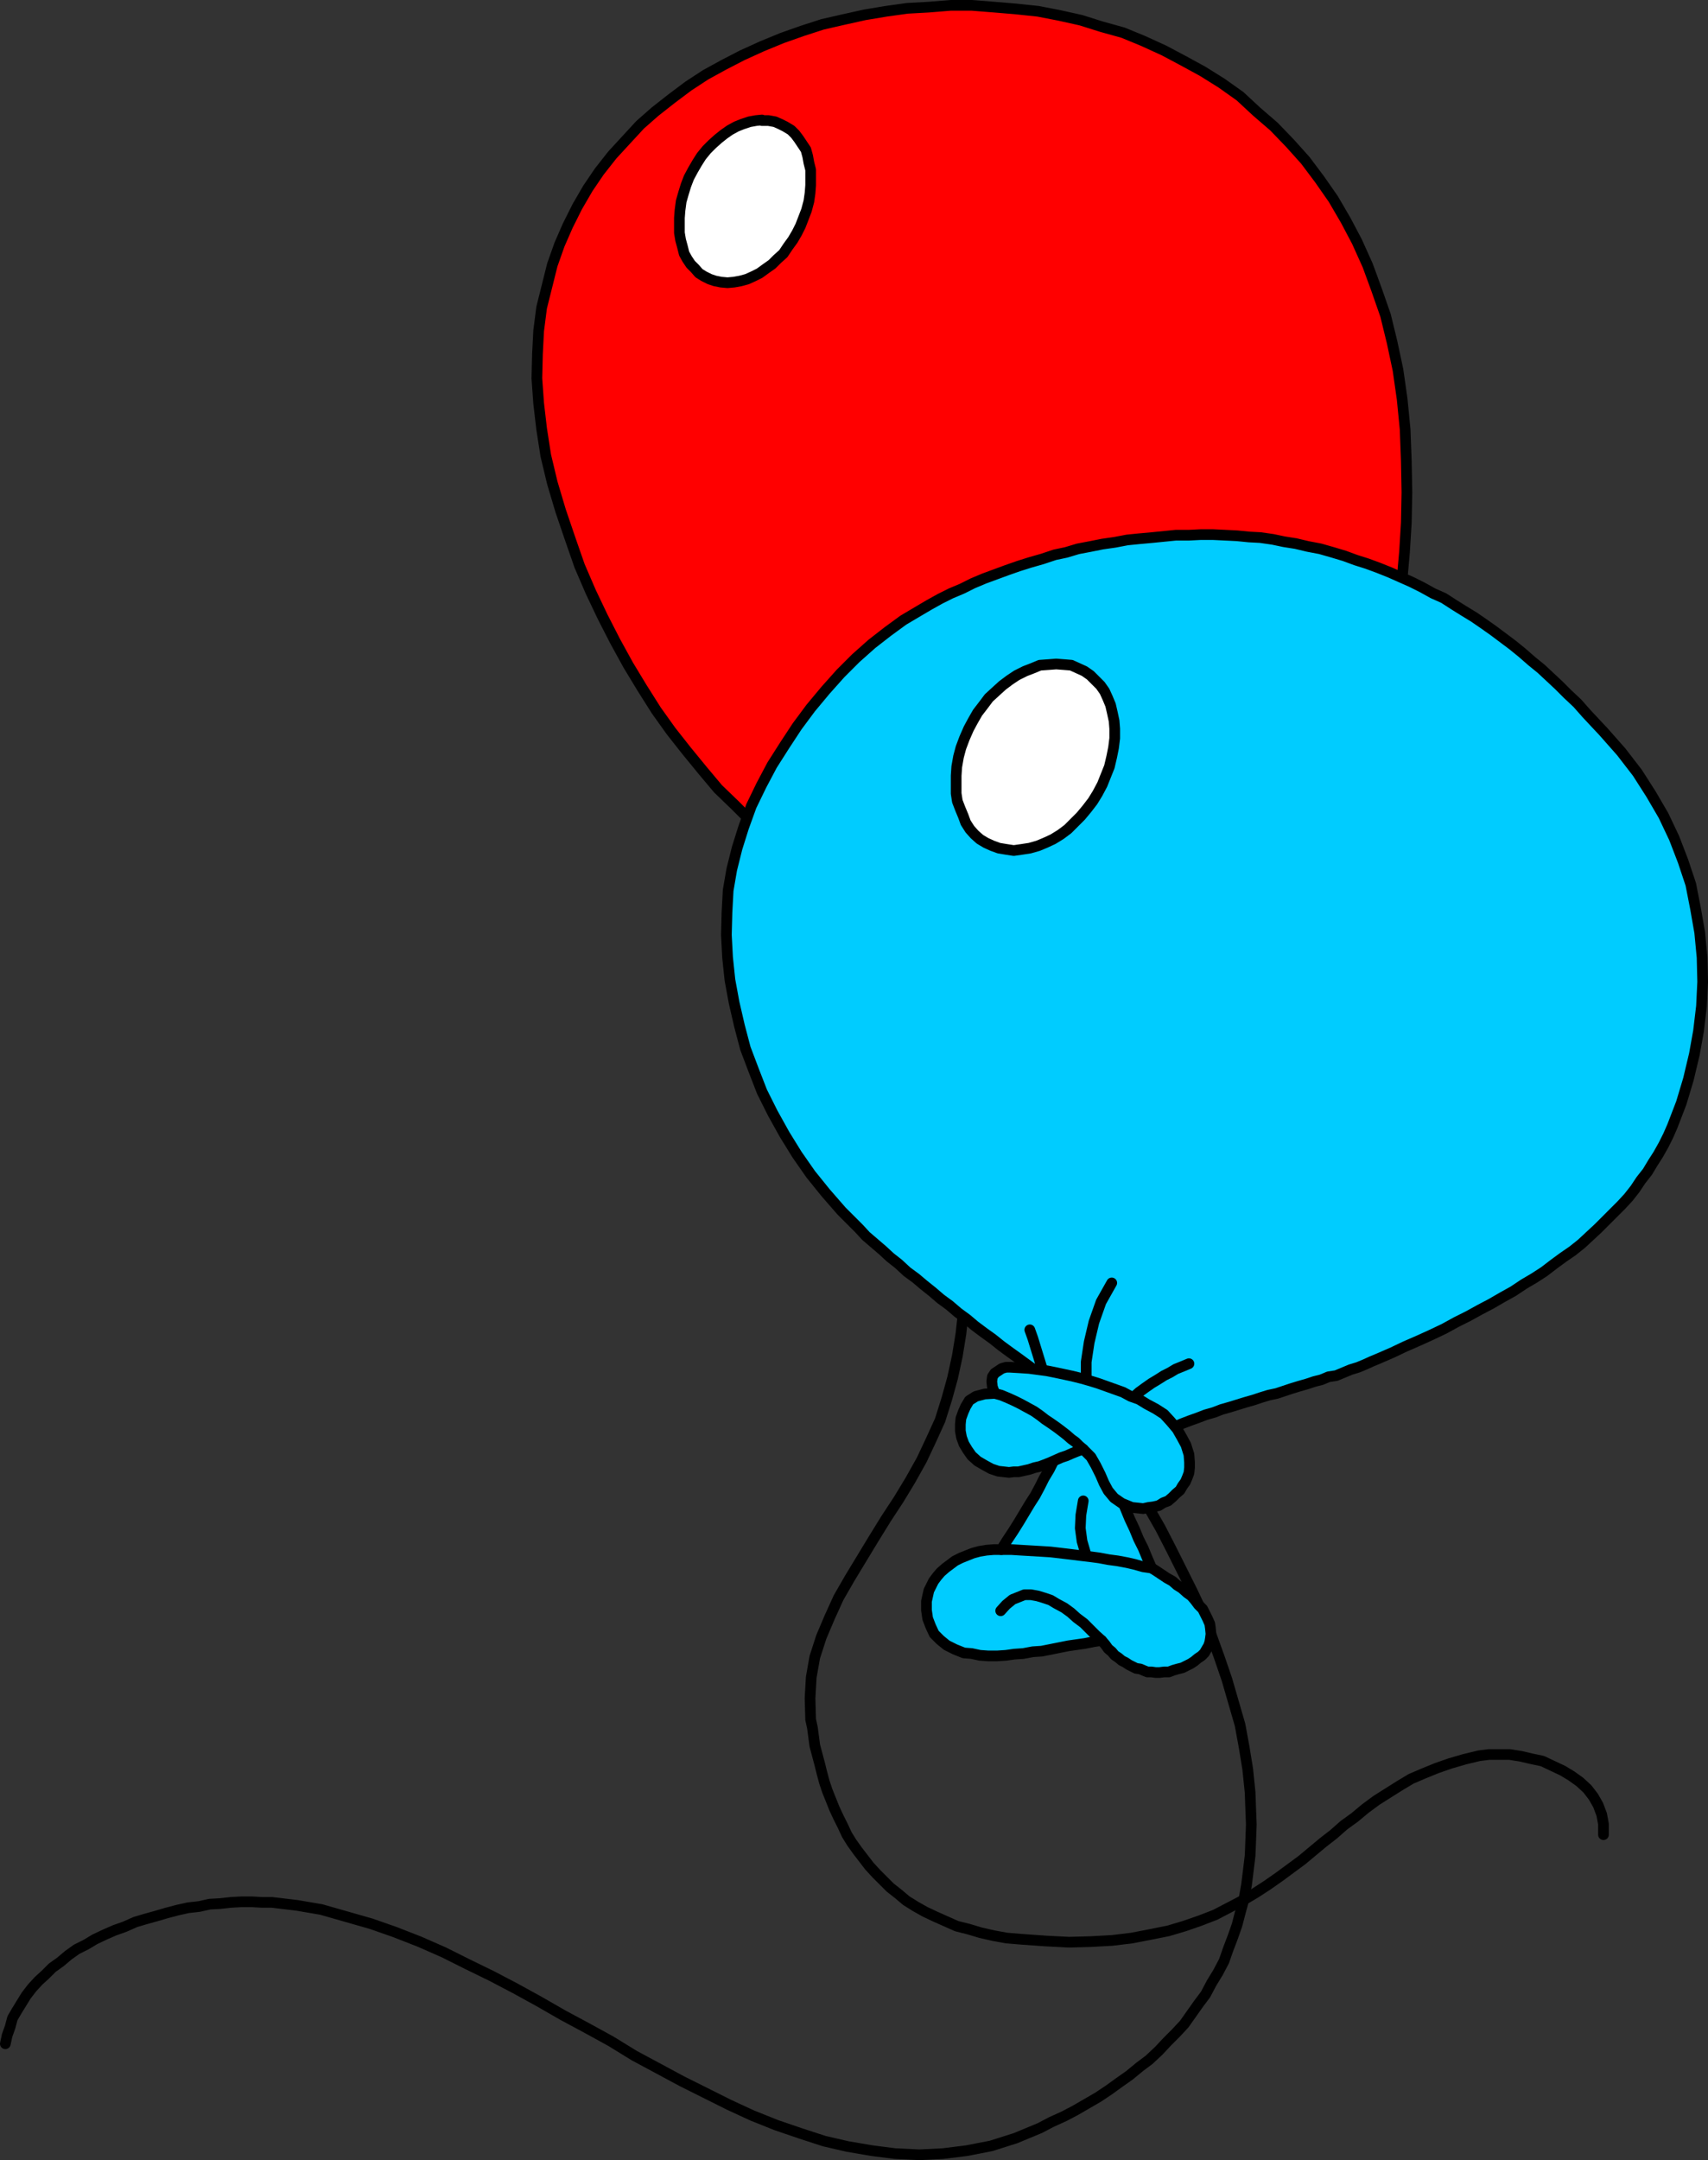 <?xml version="1.0" encoding="UTF-8" standalone="no"?>
<svg
   version="1.0"
   width="122.972mm"
   height="155.498mm"
   id="svg20"
   sodipodi:docname="Balloons 2.wmf"
   xmlns:inkscape="http://www.inkscape.org/namespaces/inkscape"
   xmlns:sodipodi="http://sodipodi.sourceforge.net/DTD/sodipodi-0.dtd"
   xmlns="http://www.w3.org/2000/svg"
   xmlns:svg="http://www.w3.org/2000/svg">
  <rect width="100%" height="100%" fill="#333333" stroke="none"/>
  <sodipodi:namedview
     id="namedview20"
     pagecolor="#ffffff"
     bordercolor="#000000"
     borderopacity="0.25"
     inkscape:showpageshadow="2"
     inkscape:pageopacity="0.0"
     inkscape:pagecheckerboard="0"
     inkscape:deskcolor="#d1d1d1"
     inkscape:document-units="mm" />
  <defs
     id="defs1">
    <pattern
       id="WMFhbasepattern"
       patternUnits="userSpaceOnUse"
       width="6"
       height="6"
       x="0"
       y="0" />
  </defs>
  <path
     style="fill:none;stroke:#000000;stroke-width:2.909px;stroke-linecap:round;stroke-linejoin:round;stroke-miterlimit:4;stroke-dasharray:none;stroke-opacity:1"
     d="m 1.454,556.035 0.485,-2.262 0.808,-2.262 0.646,-2.424 1.131,-1.939 1.293,-2.101 1.293,-2.101 1.616,-2.101 1.778,-1.939 1.778,-1.616 1.939,-1.939 2.262,-1.616 2.101,-1.778 2.262,-1.616 2.586,-1.293 2.424,-1.454 2.747,-1.293 2.586,-1.131 2.747,-0.97 2.909,-1.293 2.747,-0.808 2.909,-0.808 2.747,-0.808 3.07,-0.808 2.909,-0.646 2.909,-0.323 2.909,-0.646 2.909,-0.162 2.909,-0.323 2.909,-0.162 h 2.747 l 2.747,0.162 h 2.747 l 6.787,0.808 6.626,1.131 6.787,1.939 6.787,1.939 6.464,2.262 6.626,2.585 6.626,2.909 6.464,3.232 6.626,3.232 6.464,3.393 6.464,3.555 6.464,3.717 6.626,3.555 6.464,3.555 6.303,3.878 6.626,3.555 6.303,3.393 6.464,3.232 6.464,3.232 6.303,2.909 6.464,2.585 6.626,2.262 6.464,2.101 6.303,1.454 6.626,1.131 6.303,0.808 6.626,0.323 6.464,-0.323 6.464,-0.808 6.626,-1.293 6.626,-2.101 6.626,-2.747 3.071,-1.616 3.555,-1.616 3.071,-1.616 3.07,-1.778 3.071,-1.778 2.909,-1.939 2.909,-2.101 2.747,-1.939 2.747,-2.262 2.586,-1.939 2.586,-2.424 2.424,-2.585 2.262,-2.262 2.262,-2.424 1.939,-2.747 1.939,-2.747 1.939,-2.585 1.616,-3.07 1.778,-2.909 1.616,-3.07 1.131,-3.232 1.293,-3.393 1.131,-3.232 0.97,-3.717 0.97,-3.555 0.646,-3.717 0.485,-3.878 0.485,-4.04 0.162,-4.04 0.162,-4.363 -0.162,-4.201 -0.162,-4.525 -0.646,-6.302 -0.97,-5.979 -1.131,-6.14 -1.778,-6.14 -1.778,-6.14 -2.101,-6.14 -2.101,-5.817 -2.424,-6.14 -2.747,-5.817 -2.909,-5.817 -2.909,-5.817 -2.909,-5.656 -3.232,-5.656 -3.071,-5.656 -3.232,-5.333 -3.071,-5.494"
     id="path1" />
  <path
     style="fill:none;stroke:#000000;stroke-width:2.909px;stroke-linecap:round;stroke-linejoin:round;stroke-miterlimit:4;stroke-dasharray:none;stroke-opacity:1"
     d="m 259.376,332.07 1.616,6.464 0.97,6.464 0.323,5.979 -0.162,6.14 -0.646,5.817 -0.97,5.979 -1.293,5.979 -1.616,5.817 -1.778,5.656 -2.424,5.332 -2.586,5.494 -3.071,5.494 -3.232,5.333 -3.394,5.171 -3.394,5.494 -3.232,5.333 -3.232,5.332 -3.071,5.333 -2.424,5.333 -2.262,5.332 -1.778,5.494 -0.97,5.494 -0.323,5.656 0.162,5.817 0.485,2.262 0.323,2.424 0.323,2.424 0.646,2.424 0.646,2.424 0.646,2.585 0.646,2.424 0.808,2.424 0.97,2.424 0.97,2.424 1.131,2.424 1.131,2.262 1.131,2.424 1.293,2.101 1.616,2.262 1.616,2.101 1.616,2.101 1.939,2.101 1.778,1.778 1.939,1.939 2.262,1.778 2.101,1.778 2.586,1.616 2.586,1.454 2.747,1.293 2.909,1.293 2.909,1.293 3.232,0.808 3.232,0.97 3.555,0.808 3.555,0.646 3.879,0.323 6.787,0.485 6.303,0.323 5.979,-0.162 5.818,-0.323 5.333,-0.646 5.01,-0.97 4.848,-0.97 4.363,-1.293 4.202,-1.454 4.202,-1.616 3.717,-1.939 3.717,-1.939 3.555,-2.101 3.232,-2.101 3.232,-2.262 3.071,-2.262 3.07,-2.262 2.909,-2.424 2.909,-2.424 2.909,-2.262 2.747,-2.424 2.909,-2.101 2.909,-2.424 3.071,-2.262 3.07,-1.939 3.071,-1.939 3.232,-1.939 3.394,-1.454 3.555,-1.454 3.717,-1.293 3.879,-1.131 4.04,-0.97 2.586,-0.323 h 2.909 2.747 l 3.071,0.485 2.747,0.646 3.071,0.646 2.747,1.293 2.747,1.293 2.424,1.454 2.262,1.616 2.101,1.939 1.616,2.101 1.293,2.262 0.97,2.585 0.485,2.585 v 2.909"
     id="path2" />
  <path
     style="fill:#ff0000;fill-opacity:1;fill-rule:evenodd;stroke:none"
     d="m 246.933,2.262 -5.818,0.808 -5.818,0.97 -5.818,1.293 -5.656,1.293 -5.495,1.778 -5.495,1.939 -5.495,2.262 -5.333,2.424 -5.01,2.585 -5.01,2.747 -4.687,3.07 -4.525,3.393 -4.525,3.555 -4.04,3.555 -3.879,4.201 -3.717,4.04 -3.555,4.525 -3.07,4.525 -2.909,5.009 -2.586,5.171 -2.262,5.171 -1.939,5.494 -1.454,5.817 -1.454,5.817 -0.808,6.302 -0.323,6.302 -0.162,6.625 0.485,6.787 0.808,6.948 1.131,7.272 1.778,7.433 2.262,7.595 2.586,7.595 2.586,7.433 3.07,7.11 3.232,6.787 3.394,6.625 3.555,6.464 3.717,6.14 3.879,6.14 4.04,5.656 4.202,5.333 4.363,5.332 4.202,5.009 4.687,4.525 4.525,4.525 4.687,4.04 5.01,3.878 4.687,3.717 5.01,3.393 5.01,3.07 5.01,2.909 4.848,2.585 5.171,2.101 5.01,2.262 5.01,1.616 5.01,1.454 4.848,1.131 5.01,0.97 4.848,0.323 4.687,0.485 h 4.848 l 4.525,-0.485 4.687,-0.323 4.363,-0.808 4.525,-0.97 4.525,-1.131 4.363,-1.131 4.363,-1.454 4.202,-1.778 4.202,-1.454 4.202,-1.939 4.04,-2.101 3.879,-2.424 3.879,-2.585 3.717,-2.585 3.717,-3.07 3.555,-3.232 3.232,-3.393 3.232,-3.555 3.071,-3.878 2.909,-4.363 2.747,-4.201 2.747,-4.848 2.262,-5.009 2.262,-5.171 2.101,-5.656 1.616,-5.817 1.778,-6.14 1.293,-6.625 1.131,-6.948 1.131,-7.11 0.646,-7.272 0.485,-7.918 0.162,-8.241 -0.162,-8.564 -0.323,-8.564 -0.808,-8.241 -1.131,-7.918 -1.616,-7.595 -1.778,-7.272 -2.424,-6.948 -2.424,-6.625 -2.909,-6.464 -3.07,-5.817 -3.394,-5.817 -3.717,-5.333 -3.879,-5.171 -4.202,-4.686 -4.363,-4.525 -4.687,-4.04 -4.525,-4.201 -5.01,-3.555 -5.171,-3.232 -5.333,-2.909 -5.171,-2.747 -5.656,-2.585 -5.495,-2.262 -5.818,-1.616 -5.656,-1.778 -5.818,-1.293 -5.818,-1.131 -6.141,-0.646 -5.818,-0.485 -6.141,-0.485 h -5.656 l -5.979,0.485 -5.818,0.323 z"
     id="path3" />
  <path
     style="fill:none;stroke:#000000;stroke-width:2.909px;stroke-linecap:round;stroke-linejoin:round;stroke-miterlimit:4;stroke-dasharray:none;stroke-opacity:1"
     d="m 246.933,2.262 -5.818,0.808 -5.818,0.97 -5.818,1.293 -5.656,1.293 -5.495,1.778 -5.495,1.939 -5.495,2.262 -5.333,2.424 -5.01,2.585 -5.01,2.747 -4.687,3.07 -4.525,3.393 -4.525,3.555 -4.04,3.555 -3.879,4.201 -3.717,4.04 -3.555,4.525 -3.07,4.525 -2.909,5.009 -2.586,5.171 -2.262,5.171 -1.939,5.494 -1.454,5.817 -1.454,5.817 -0.808,6.302 -0.323,6.302 -0.162,6.625 0.485,6.787 0.808,6.948 1.131,7.272 1.778,7.433 2.262,7.595 2.586,7.595 2.586,7.433 3.07,7.11 3.232,6.787 3.394,6.625 3.555,6.464 3.717,6.14 3.879,6.14 4.04,5.656 4.202,5.333 4.363,5.332 4.202,5.009 4.687,4.525 4.525,4.525 4.687,4.04 5.01,3.878 4.687,3.717 5.01,3.393 5.01,3.07 5.01,2.909 4.848,2.585 5.171,2.101 5.01,2.262 5.01,1.616 5.01,1.454 4.848,1.131 5.01,0.97 4.848,0.323 4.687,0.485 h 4.848 l 4.525,-0.485 4.687,-0.323 4.363,-0.808 4.525,-0.97 4.525,-1.131 4.363,-1.131 4.363,-1.454 4.202,-1.778 4.202,-1.454 4.202,-1.939 4.04,-2.101 3.879,-2.424 3.879,-2.585 3.717,-2.585 3.717,-3.07 3.555,-3.232 3.232,-3.393 3.232,-3.555 3.071,-3.878 2.909,-4.363 2.747,-4.201 2.747,-4.848 2.262,-5.009 2.262,-5.171 2.101,-5.656 1.616,-5.817 1.778,-6.14 1.293,-6.625 1.131,-6.948 1.131,-7.11 0.646,-7.272 0.485,-7.918 0.162,-8.241 -0.162,-8.564 -0.323,-8.564 -0.808,-8.241 -1.131,-7.918 -1.616,-7.595 -1.778,-7.272 -2.424,-6.948 -2.424,-6.625 -2.909,-6.464 -3.07,-5.817 -3.394,-5.817 -3.717,-5.333 -3.879,-5.171 -4.202,-4.686 -4.363,-4.525 -4.687,-4.04 -4.525,-4.201 -5.01,-3.555 -5.171,-3.232 -5.333,-2.909 -5.171,-2.747 -5.656,-2.585 -5.495,-2.262 -5.818,-1.616 -5.656,-1.778 -5.818,-1.293 -5.818,-1.131 -6.141,-0.646 -5.818,-0.485 -6.141,-0.485 h -5.656 l -5.979,0.485 -5.818,0.323 v 0"
     id="path4" />
  <path
     style="fill:#ffffff;fill-opacity:1;fill-rule:evenodd;stroke:none"
     d="m 207.339,32.642 -1.616,0.162 -1.778,0.323 -1.939,0.646 -1.616,0.646 -1.778,0.97 -1.616,1.131 -1.616,1.293 -1.616,1.454 -1.454,1.454 -1.454,1.778 -1.131,1.778 -1.131,1.939 -1.131,2.101 -0.808,2.101 -0.646,2.101 -0.646,2.262 -0.323,2.424 -0.162,2.101 v 2.101 1.939 l 0.323,1.939 0.485,1.778 0.485,1.939 0.808,1.454 0.97,1.454 1.131,1.131 1.131,1.293 1.293,0.808 1.616,0.808 1.454,0.485 1.616,0.323 1.778,0.162 1.778,-0.162 1.778,-0.323 1.778,-0.485 1.778,-0.808 1.616,-0.808 1.778,-1.293 1.616,-1.131 1.454,-1.454 1.616,-1.454 1.293,-1.939 1.293,-1.778 1.131,-1.939 0.97,-1.939 0.808,-2.101 0.808,-2.101 0.646,-2.424 0.323,-2.262 0.162,-2.101 V 48.316 46.215 l -0.485,-1.939 -0.323,-1.778 -0.485,-1.778 -0.97,-1.454 -0.97,-1.454 -0.97,-1.293 -1.131,-1.131 -1.616,-0.97 -1.293,-0.646 -1.454,-0.646 -1.778,-0.323 h -1.778 v 0 z"
     id="path5" />
  <path
     style="fill:none;stroke:#000000;stroke-width:2.909px;stroke-linecap:round;stroke-linejoin:round;stroke-miterlimit:4;stroke-dasharray:none;stroke-opacity:1"
     d="m 207.339,32.642 -1.616,0.162 -1.778,0.323 -1.939,0.646 -1.616,0.646 -1.778,0.97 -1.616,1.131 -1.616,1.293 -1.616,1.454 -1.454,1.454 -1.454,1.778 -1.131,1.778 -1.131,1.939 -1.131,2.101 -0.808,2.101 -0.646,2.101 -0.646,2.262 -0.323,2.424 -0.162,2.101 v 2.101 1.939 l 0.323,1.939 0.485,1.778 0.485,1.939 0.808,1.454 0.97,1.454 1.131,1.131 1.131,1.293 1.293,0.808 1.616,0.808 1.454,0.485 1.616,0.323 1.778,0.162 1.778,-0.162 1.778,-0.323 1.778,-0.485 1.778,-0.808 1.616,-0.808 1.778,-1.293 1.616,-1.131 1.454,-1.454 1.616,-1.454 1.293,-1.939 1.293,-1.778 1.131,-1.939 0.97,-1.939 0.808,-2.101 0.808,-2.101 0.646,-2.424 0.323,-2.262 0.162,-2.101 V 48.316 46.215 l -0.485,-1.939 -0.323,-1.778 -0.485,-1.778 -0.97,-1.454 -0.97,-1.454 -0.97,-1.293 -1.131,-1.131 -1.616,-0.97 -1.293,-0.646 -1.454,-0.646 -1.778,-0.323 h -1.778 v 0"
     id="path6" />
  <path
     style="fill:#00ccff;fill-opacity:1;fill-rule:evenodd;stroke:none"
     d="m 294.283,383.294 -1.293,2.585 -1.293,2.424 -1.293,2.262 -1.131,2.424 -1.293,2.101 -1.293,2.424 -1.131,2.262 -1.454,2.424 -1.131,2.262 -1.293,2.424 -1.454,2.262 -1.454,2.424 -1.454,2.424 -1.616,2.585 -1.616,2.424 -1.616,2.585 h -2.101 l -1.939,0.162 -1.939,0.323 -1.778,0.485 -1.616,0.646 -1.616,0.646 -1.616,0.808 -1.293,0.97 -1.293,0.97 -1.293,1.131 -0.97,1.131 -0.97,1.293 -0.646,1.293 -0.646,1.293 -0.323,1.454 -0.323,1.454 v 2.424 l 0.323,2.262 0.808,2.101 0.97,2.101 1.616,1.616 1.778,1.454 2.262,1.131 2.424,0.97 2.101,0.162 2.262,0.485 2.262,0.162 h 2.424 l 2.424,-0.162 2.262,-0.323 2.424,-0.162 2.586,-0.485 2.424,-0.162 2.424,-0.485 2.424,-0.485 2.424,-0.485 2.262,-0.323 2.262,-0.323 2.424,-0.485 2.101,-0.323 0.97,1.131 0.808,1.131 0.97,0.808 0.808,0.97 0.97,0.646 0.97,0.808 0.97,0.485 0.97,0.646 0.97,0.485 0.97,0.485 1.131,0.162 1.131,0.485 0.808,0.323 h 1.131 l 1.131,0.162 h 0.97 l 1.293,-0.162 h 1.293 l 1.293,-0.485 1.131,-0.323 1.293,-0.323 1.293,-0.646 0.97,-0.485 0.97,-0.646 0.97,-0.808 0.97,-0.646 0.808,-0.808 0.646,-1.131 0.485,-0.808 0.323,-0.97 0.162,-0.97 0.162,-1.293 -0.162,-1.616 -0.162,-1.131 -0.646,-1.454 -0.646,-1.293 -0.646,-1.293 -1.131,-1.131 -0.97,-1.293 -0.97,-1.131 -1.131,-0.808 -1.454,-1.293 -1.293,-0.808 -1.293,-1.131 -1.454,-0.808 -1.454,-0.97 -1.454,-0.97 -1.293,-0.808 -1.131,-2.585 -1.131,-2.747 -1.293,-2.585 -1.131,-2.747 -1.293,-2.747 -1.131,-2.747 -1.131,-2.747 -1.293,-2.585 -1.131,-2.747 -1.293,-2.747 -1.131,-2.747 -1.131,-2.585 -1.293,-2.747 -1.131,-2.585 -1.131,-2.747 -1.131,-2.747 v 0 z"
     id="path7" />
  <path
     style="fill:none;stroke:#000000;stroke-width:2.909px;stroke-linecap:round;stroke-linejoin:round;stroke-miterlimit:4;stroke-dasharray:none;stroke-opacity:1"
     d="m 294.283,383.294 -1.293,2.585 -1.293,2.424 -1.293,2.262 -1.131,2.424 -1.293,2.101 -1.293,2.424 -1.131,2.262 -1.454,2.424 -1.131,2.262 -1.293,2.424 -1.454,2.262 -1.454,2.424 -1.454,2.424 -1.616,2.585 -1.616,2.424 -1.616,2.585 h -2.101 l -1.939,0.162 -1.939,0.323 -1.778,0.485 -1.616,0.646 -1.616,0.646 -1.616,0.808 -1.293,0.97 -1.293,0.97 -1.293,1.131 -0.97,1.131 -0.97,1.293 -0.646,1.293 -0.646,1.293 -0.323,1.454 -0.323,1.454 v 2.424 l 0.323,2.262 0.808,2.101 0.97,2.101 1.616,1.616 1.778,1.454 2.262,1.131 2.424,0.97 2.101,0.162 2.262,0.485 2.262,0.162 h 2.424 l 2.424,-0.162 2.262,-0.323 2.424,-0.162 2.586,-0.485 2.424,-0.162 2.424,-0.485 2.424,-0.485 2.424,-0.485 2.262,-0.323 2.262,-0.323 2.424,-0.485 2.101,-0.323 0.97,1.131 0.808,1.131 0.97,0.808 0.808,0.97 0.97,0.646 0.97,0.808 0.97,0.485 0.97,0.646 0.97,0.485 0.97,0.485 1.131,0.162 1.131,0.485 0.808,0.323 h 1.131 l 1.131,0.162 h 0.97 l 1.293,-0.162 h 1.293 l 1.293,-0.485 1.131,-0.323 1.293,-0.323 1.293,-0.646 0.97,-0.485 0.97,-0.646 0.97,-0.808 0.97,-0.646 0.808,-0.808 0.646,-1.131 0.485,-0.808 0.323,-0.97 0.162,-0.97 0.162,-1.293 -0.162,-1.616 -0.162,-1.131 -0.646,-1.454 -0.646,-1.293 -0.646,-1.293 -1.131,-1.131 -0.97,-1.293 -0.97,-1.131 -1.131,-0.808 -1.454,-1.293 -1.293,-0.808 -1.293,-1.131 -1.454,-0.808 -1.454,-0.97 -1.454,-0.97 -1.293,-0.808 -1.131,-2.585 -1.131,-2.747 -1.293,-2.585 -1.131,-2.747 -1.293,-2.747 -1.131,-2.747 -1.131,-2.747 -1.293,-2.585 -1.131,-2.747 -1.293,-2.747 -1.131,-2.747 -1.131,-2.585 -1.293,-2.747 -1.131,-2.585 -1.131,-2.747 -1.131,-2.747 v 0"
     id="path8" />
  <path
     style="fill:none;stroke:#000000;stroke-width:2.909px;stroke-linecap:round;stroke-linejoin:round;stroke-miterlimit:4;stroke-dasharray:none;stroke-opacity:1"
     d="m 313.352,426.601 -2.262,-0.323 -2.262,-0.646 -2.101,-0.485 -2.586,-0.485 -2.424,-0.323 -2.586,-0.485 -2.424,-0.323 -2.747,-0.323 -2.586,-0.323 -2.747,-0.323 -2.747,-0.323 -2.586,-0.162 -2.747,-0.162 -2.747,-0.162 -2.586,-0.162 h -2.747"
     id="path9" />
  <path
     style="fill:none;stroke:#000000;stroke-width:2.909px;stroke-linecap:round;stroke-linejoin:round;stroke-miterlimit:4;stroke-dasharray:none;stroke-opacity:1"
     d="m 272.305,438.235 1.454,-1.616 1.778,-1.454 1.616,-0.646 1.616,-0.646 h 1.778 l 1.778,0.323 1.616,0.485 1.939,0.646 1.616,0.97 2.101,1.131 1.778,1.293 1.616,1.454 1.939,1.454 1.616,1.616 1.616,1.616 1.616,1.454"
     id="path10" />
  <path
     style="fill:none;stroke:#000000;stroke-width:2.909px;stroke-linecap:round;stroke-linejoin:round;stroke-miterlimit:4;stroke-dasharray:none;stroke-opacity:1"
     d="m 294.768,408.341 -0.646,3.878 -0.162,3.555 0.485,3.555 1.131,3.878"
     id="path11" />
  <path
     style="fill:#00ccff;fill-opacity:1;fill-rule:evenodd;stroke:none"
     d="m 352.461,147.856 3.394,0.808 3.394,0.646 3.394,0.97 3.232,0.97 3.07,1.131 3.071,0.97 3.07,1.131 3.232,1.293 2.909,1.293 2.909,1.293 2.909,1.454 2.909,1.616 2.909,1.293 2.747,1.778 2.586,1.616 2.909,1.778 2.586,1.778 2.747,1.939 2.586,1.939 2.586,1.939 2.586,2.101 2.586,2.262 2.586,2.101 2.424,2.262 2.424,2.262 2.424,2.424 2.586,2.424 2.424,2.747 2.262,2.424 2.424,2.585 2.424,2.747 2.424,2.747 4.363,5.656 3.717,5.817 3.394,5.817 2.909,6.14 2.424,6.302 2.101,6.302 1.293,6.625 1.131,6.464 0.646,6.787 0.162,6.625 -0.323,6.625 -0.808,6.787 -1.131,6.302 -1.616,6.787 -1.939,6.464 -2.424,6.302 -1.131,2.585 -1.293,2.585 -1.454,2.585 -1.454,2.262 -1.454,2.424 -1.778,2.262 -1.616,2.424 -1.778,2.262 -1.939,2.101 -2.101,2.101 -2.101,2.101 -2.101,2.101 -2.262,2.101 -2.262,2.101 -2.424,1.939 -2.586,1.778 -2.424,1.778 -2.747,2.101 -2.747,1.778 -2.747,1.616 -2.909,1.939 -2.909,1.616 -3.071,1.778 -3.07,1.616 -3.232,1.778 -3.232,1.616 -3.232,1.778 -3.394,1.616 -3.555,1.616 -3.717,1.616 -3.394,1.616 -3.717,1.616 -1.939,0.808 -1.778,0.808 -1.939,0.808 -2.101,0.646 -1.939,0.808 -1.939,0.808 -2.101,0.323 -1.939,0.808 -1.939,0.485 -1.939,0.646 -2.262,0.646 -2.101,0.646 -1.939,0.646 -1.939,0.646 -2.262,0.485 -2.101,0.646 -1.939,0.646 -2.262,0.646 -2.101,0.646 -2.101,0.646 -2.262,0.646 -2.101,0.808 -2.262,0.646 -2.101,0.808 -2.262,0.808 -2.101,0.808 -2.262,0.97 -2.101,0.808 -2.262,0.97 -2.262,0.97 -2.101,0.97 -2.424,1.131 -2.262,-1.939 -2.424,-1.778 -2.262,-1.778 -2.424,-1.778 -2.424,-1.939 -2.424,-1.778 -2.262,-1.778 -2.424,-1.778 -2.262,-1.778 -2.586,-1.778 -2.424,-1.939 -2.424,-1.778 -2.424,-1.778 -2.262,-1.616 -2.424,-1.778 -2.424,-1.939 -2.262,-1.616 -2.586,-1.939 -2.101,-1.778 -2.424,-1.778 -2.262,-1.939 -2.424,-1.778 -2.262,-1.939 -2.424,-1.939 -2.101,-1.778 -2.424,-1.778 -2.262,-2.101 -2.262,-1.778 -2.101,-1.939 -2.262,-1.939 -2.262,-1.939 -1.939,-2.101 -4.687,-4.686 -4.363,-5.009 -4.04,-5.009 -3.717,-5.332 -3.394,-5.494 -3.232,-5.817 -2.909,-5.817 -2.262,-5.817 -2.262,-5.979 -1.616,-6.14 -1.454,-6.302 -1.131,-6.14 -0.646,-6.14 -0.323,-6.14 0.162,-6.14 0.323,-5.979 0.97,-5.656 1.454,-5.817 1.778,-5.656 2.101,-5.817 2.747,-5.656 2.909,-5.494 3.394,-5.332 3.394,-5.171 3.717,-5.009 4.04,-4.848 4.04,-4.525 4.202,-4.201 4.363,-3.878 4.363,-3.393 4.202,-3.07 4.363,-2.585 2.747,-1.616 2.909,-1.616 2.909,-1.454 3.07,-1.293 2.909,-1.454 3.071,-1.293 3.07,-1.131 3.071,-1.131 3.232,-1.131 3.071,-0.97 3.394,-0.97 3.394,-1.131 3.071,-0.646 3.232,-0.97 3.394,-0.646 3.232,-0.646 3.394,-0.485 3.394,-0.646 3.232,-0.323 3.555,-0.323 3.232,-0.323 3.232,-0.323 h 3.555 l 3.232,-0.162 h 3.232 l 3.394,0.162 3.232,0.162 3.232,0.323 3.071,0.162 3.394,0.485 3.071,0.646 3.071,0.485 z"
     id="path12" />
  <path
     style="fill:none;stroke:#000000;stroke-width:2.909px;stroke-linecap:round;stroke-linejoin:round;stroke-miterlimit:4;stroke-dasharray:none;stroke-opacity:1"
     d="m 352.461,147.856 3.394,0.808 3.394,0.646 3.394,0.97 3.232,0.97 3.07,1.131 3.071,0.97 3.07,1.131 3.232,1.293 2.909,1.293 2.909,1.293 2.909,1.454 2.909,1.616 2.909,1.293 2.747,1.778 2.586,1.616 2.909,1.778 2.586,1.778 2.747,1.939 2.586,1.939 2.586,1.939 2.586,2.101 2.586,2.262 2.586,2.101 2.424,2.262 2.424,2.262 2.424,2.424 2.586,2.424 2.424,2.747 2.262,2.424 2.424,2.585 2.424,2.747 2.424,2.747 4.363,5.656 3.717,5.817 3.394,5.817 2.909,6.14 2.424,6.302 2.101,6.302 1.293,6.625 1.131,6.464 0.646,6.787 0.162,6.625 -0.323,6.625 -0.808,6.787 -1.131,6.302 -1.616,6.787 -1.939,6.464 -2.424,6.302 -1.131,2.585 -1.293,2.585 -1.454,2.585 -1.454,2.262 -1.454,2.424 -1.778,2.262 -1.616,2.424 -1.778,2.262 -1.939,2.101 -2.101,2.101 -2.101,2.101 -2.101,2.101 -2.262,2.101 -2.262,2.101 -2.424,1.939 -2.586,1.778 -2.424,1.778 -2.747,2.101 -2.747,1.778 -2.747,1.616 -2.909,1.939 -2.909,1.616 -3.071,1.778 -3.07,1.616 -3.232,1.778 -3.232,1.616 -3.232,1.778 -3.394,1.616 -3.555,1.616 -3.717,1.616 -3.394,1.616 -3.717,1.616 -1.939,0.808 -1.778,0.808 -1.939,0.808 -2.101,0.646 -1.939,0.808 -1.939,0.808 -2.101,0.323 -1.939,0.808 -1.939,0.485 -1.939,0.646 -2.262,0.646 -2.101,0.646 -1.939,0.646 -1.939,0.646 -2.262,0.485 -2.101,0.646 -1.939,0.646 -2.262,0.646 -2.101,0.646 -2.101,0.646 -2.262,0.646 -2.101,0.808 -2.262,0.646 -2.101,0.808 -2.262,0.808 -2.101,0.808 -2.262,0.97 -2.101,0.808 -2.262,0.97 -2.262,0.97 -2.101,0.97 -2.424,1.131 -2.262,-1.939 -2.424,-1.778 -2.262,-1.778 -2.424,-1.778 -2.424,-1.939 -2.424,-1.778 -2.262,-1.778 -2.424,-1.778 -2.262,-1.778 -2.586,-1.778 -2.424,-1.939 -2.424,-1.778 -2.424,-1.778 -2.262,-1.616 -2.424,-1.778 -2.424,-1.939 -2.262,-1.616 -2.586,-1.939 -2.101,-1.778 -2.424,-1.778 -2.262,-1.939 -2.424,-1.778 -2.262,-1.939 -2.424,-1.939 -2.101,-1.778 -2.424,-1.778 -2.262,-2.101 -2.262,-1.778 -2.101,-1.939 -2.262,-1.939 -2.262,-1.939 -1.939,-2.101 -4.687,-4.686 -4.363,-5.009 -4.04,-5.009 -3.717,-5.332 -3.394,-5.494 -3.232,-5.817 -2.909,-5.817 -2.262,-5.817 -2.262,-5.979 -1.616,-6.14 -1.454,-6.302 -1.131,-6.14 -0.646,-6.14 -0.323,-6.14 0.162,-6.14 0.323,-5.979 0.97,-5.656 1.454,-5.817 1.778,-5.656 2.101,-5.817 2.747,-5.656 2.909,-5.494 3.394,-5.332 3.394,-5.171 3.717,-5.009 4.04,-4.848 4.04,-4.525 4.202,-4.201 4.363,-3.878 4.363,-3.393 4.202,-3.07 4.363,-2.585 2.747,-1.616 2.909,-1.616 2.909,-1.454 3.07,-1.293 2.909,-1.454 3.071,-1.293 3.07,-1.131 3.071,-1.131 3.232,-1.131 3.071,-0.97 3.394,-0.97 3.394,-1.131 3.071,-0.646 3.232,-0.97 3.394,-0.646 3.232,-0.646 3.394,-0.485 3.394,-0.646 3.232,-0.323 3.555,-0.323 3.232,-0.323 3.232,-0.323 h 3.555 l 3.232,-0.162 h 3.232 l 3.394,0.162 3.232,0.162 3.232,0.323 3.071,0.162 3.394,0.485 3.071,0.646 3.071,0.485 v 0"
     id="path13" />
  <path
     style="fill:#ffffff;fill-opacity:1;fill-rule:evenodd;stroke:none"
     d="m 287.334,180.659 -2.101,0.162 -2.262,0.162 -1.939,0.808 -2.101,0.808 -2.262,1.131 -1.939,1.293 -1.939,1.454 -1.778,1.616 -1.939,1.778 -1.454,1.939 -1.616,2.101 -1.293,2.262 -1.131,2.101 -1.131,2.585 -0.97,2.585 -0.646,2.424 -0.485,2.747 -0.162,2.424 v 2.424 2.424 l 0.323,2.101 0.808,2.101 0.808,1.939 0.646,1.778 1.131,1.778 1.293,1.454 1.454,1.293 1.616,0.97 1.778,0.808 1.778,0.646 1.939,0.323 2.101,0.323 2.262,-0.323 2.101,-0.323 2.262,-0.646 1.939,-0.808 2.101,-0.97 2.101,-1.293 1.939,-1.454 1.778,-1.778 1.778,-1.778 1.616,-1.939 1.616,-2.101 1.293,-2.101 1.293,-2.424 0.97,-2.424 0.97,-2.424 0.646,-2.747 0.485,-2.424 0.323,-2.585 v -2.585 l -0.162,-2.101 -0.485,-2.262 -0.485,-2.101 -0.808,-1.939 -0.808,-1.778 -1.131,-1.616 -1.454,-1.454 -1.293,-1.293 -1.616,-1.131 -1.778,-0.808 -1.778,-0.808 -1.939,-0.162 -2.101,-0.162 v 0 z"
     id="path14" />
  <path
     style="fill:none;stroke:#000000;stroke-width:2.909px;stroke-linecap:round;stroke-linejoin:round;stroke-miterlimit:4;stroke-dasharray:none;stroke-opacity:1"
     d="m 287.334,180.659 -2.101,0.162 -2.262,0.162 -1.939,0.808 -2.101,0.808 -2.262,1.131 -1.939,1.293 -1.939,1.454 -1.778,1.616 -1.939,1.778 -1.454,1.939 -1.616,2.101 -1.293,2.262 -1.131,2.101 -1.131,2.585 -0.97,2.585 -0.646,2.424 -0.485,2.747 -0.162,2.424 v 2.424 2.424 l 0.323,2.101 0.808,2.101 0.808,1.939 0.646,1.778 1.131,1.778 1.293,1.454 1.454,1.293 1.616,0.97 1.778,0.808 1.778,0.646 1.939,0.323 2.101,0.323 2.262,-0.323 2.101,-0.323 2.262,-0.646 1.939,-0.808 2.101,-0.97 2.101,-1.293 1.939,-1.454 1.778,-1.778 1.778,-1.778 1.616,-1.939 1.616,-2.101 1.293,-2.101 1.293,-2.424 0.97,-2.424 0.97,-2.424 0.646,-2.747 0.485,-2.424 0.323,-2.585 v -2.585 l -0.162,-2.101 -0.485,-2.262 -0.485,-2.101 -0.808,-1.939 -0.808,-1.778 -1.131,-1.616 -1.454,-1.454 -1.293,-1.293 -1.616,-1.131 -1.778,-0.808 -1.778,-0.808 -1.939,-0.162 -2.101,-0.162 v 0"
     id="path15" />
  <path
     style="fill:none;stroke:#000000;stroke-width:2.909px;stroke-linecap:round;stroke-linejoin:round;stroke-miterlimit:4;stroke-dasharray:none;stroke-opacity:1"
     d="m 302.525,349.037 -2.909,5.171 -1.939,5.494 -1.293,5.494 -0.808,5.333 v 5.171 5.333 l 0.323,5.009 0.485,5.009 -1.454,-1.616 -1.454,-1.454 -1.293,-1.616 -1.454,-1.616 -1.131,-1.616 -1.131,-1.616 -0.97,-1.616 -1.131,-1.939 -0.808,-1.778 -0.97,-1.778 -0.97,-1.939 -0.646,-2.101 -0.646,-2.101 -0.646,-2.101 -0.646,-2.101 -0.808,-2.262"
     id="path16" />
  <path
     style="fill:none;stroke:#000000;stroke-width:2.909px;stroke-linecap:round;stroke-linejoin:round;stroke-miterlimit:4;stroke-dasharray:none;stroke-opacity:1"
     d="m 323.533,371.013 -1.939,0.808 -1.616,0.646 -1.616,0.97 -1.616,0.808 -1.778,1.131 -1.616,0.97 -1.616,1.131 -1.778,1.293 -1.454,1.293 -1.616,1.454 -1.616,1.454 -1.293,1.616 -1.454,1.616 -1.454,1.778 -1.454,1.778 -1.293,1.778"
     id="path17" />
  <path
     style="fill:#00ccff;fill-opacity:1;fill-rule:evenodd;stroke:none"
     d="m 270.688,379.093 -0.646,-1.778 -0.162,-1.454 0.162,-1.293 0.646,-0.97 0.97,-0.646 0.97,-0.646 1.131,-0.323 h 1.131 l 2.747,0.162 2.424,0.162 2.424,0.323 2.424,0.323 2.424,0.485 2.262,0.485 2.262,0.485 2.586,0.646 2.262,0.646 2.101,0.646 2.262,0.808 2.262,0.808 2.262,0.808 2.101,1.131 2.262,0.808 2.101,1.293 2.424,1.293 2.262,1.454 1.778,1.939 1.778,2.101 1.293,2.262 1.131,2.101 0.808,2.585 0.162,2.101 v 1.454 l -0.162,1.454 -0.485,1.293 -0.485,1.131 -0.808,1.131 -0.646,1.131 -1.131,0.97 -0.97,0.97 -1.131,0.97 -1.293,0.485 -1.293,0.808 -1.454,0.323 -1.293,0.162 -1.454,0.323 -1.454,-0.162 -1.616,-0.162 -2.747,-1.131 -2.101,-1.454 -1.616,-1.939 -1.131,-2.101 -0.97,-2.262 -1.293,-2.585 -1.293,-2.262 -2.101,-2.101 -1.454,0.485 -1.616,0.646 -1.454,0.646 -1.454,0.485 -1.454,0.646 -1.454,0.646 -1.616,0.646 -1.293,0.485 -1.454,0.323 -1.454,0.485 -1.454,0.323 -1.454,0.323 h -1.293 l -1.293,0.162 -1.454,-0.162 -1.454,-0.162 -1.939,-0.646 -1.778,-0.97 -1.939,-1.131 -1.616,-1.454 -1.131,-1.616 -0.97,-1.616 -0.646,-1.778 -0.323,-1.778 v -1.778 l 0.162,-1.616 0.646,-1.778 0.646,-1.454 0.97,-1.616 1.778,-1.131 2.424,-0.646 2.747,-0.162 z"
     id="path18" />
  <path
     style="fill:none;stroke:#000000;stroke-width:2.909px;stroke-linecap:round;stroke-linejoin:round;stroke-miterlimit:4;stroke-dasharray:none;stroke-opacity:1"
     d="m 270.688,379.093 -0.646,-1.778 -0.162,-1.454 0.162,-1.293 0.646,-0.97 0.97,-0.646 0.97,-0.646 1.131,-0.323 h 1.131 l 2.747,0.162 2.424,0.162 2.424,0.323 2.424,0.323 2.424,0.485 2.262,0.485 2.262,0.485 2.586,0.646 2.262,0.646 2.101,0.646 2.262,0.808 2.262,0.808 2.262,0.808 2.101,1.131 2.262,0.808 2.101,1.293 2.424,1.293 2.262,1.454 1.778,1.939 1.778,2.101 1.293,2.262 1.131,2.101 0.808,2.585 0.162,2.101 v 1.454 l -0.162,1.454 -0.485,1.293 -0.485,1.131 -0.808,1.131 -0.646,1.131 -1.131,0.97 -0.97,0.97 -1.131,0.97 -1.293,0.485 -1.293,0.808 -1.454,0.323 -1.293,0.162 -1.454,0.323 -1.454,-0.162 -1.616,-0.162 -2.747,-1.131 -2.101,-1.454 -1.616,-1.939 -1.131,-2.101 -0.97,-2.262 -1.293,-2.585 -1.293,-2.262 -2.101,-2.101 -1.454,0.485 -1.616,0.646 -1.454,0.646 -1.454,0.485 -1.454,0.646 -1.454,0.646 -1.616,0.646 -1.293,0.485 -1.454,0.323 -1.454,0.485 -1.454,0.323 -1.454,0.323 h -1.293 l -1.293,0.162 -1.454,-0.162 -1.454,-0.162 -1.939,-0.646 -1.778,-0.97 -1.939,-1.131 -1.616,-1.454 -1.131,-1.616 -0.97,-1.616 -0.646,-1.778 -0.323,-1.778 v -1.778 l 0.162,-1.616 0.646,-1.778 0.646,-1.454 0.97,-1.616 1.778,-1.131 2.424,-0.646 2.747,-0.162 v 0"
     id="path19" />
  <path
     style="fill:none;stroke:#000000;stroke-width:2.909px;stroke-linecap:round;stroke-linejoin:round;stroke-miterlimit:4;stroke-dasharray:none;stroke-opacity:1"
     d="m 270.688,379.093 1.778,0.485 1.939,0.808 1.778,0.808 1.616,0.808 1.778,0.97 1.778,0.97 1.616,1.131 1.454,1.131 1.454,0.97 1.616,1.131 1.293,0.97 1.454,1.131 1.293,1.131 1.131,0.808 0.97,0.97 1.131,0.97"
     id="path20" />
</svg>
